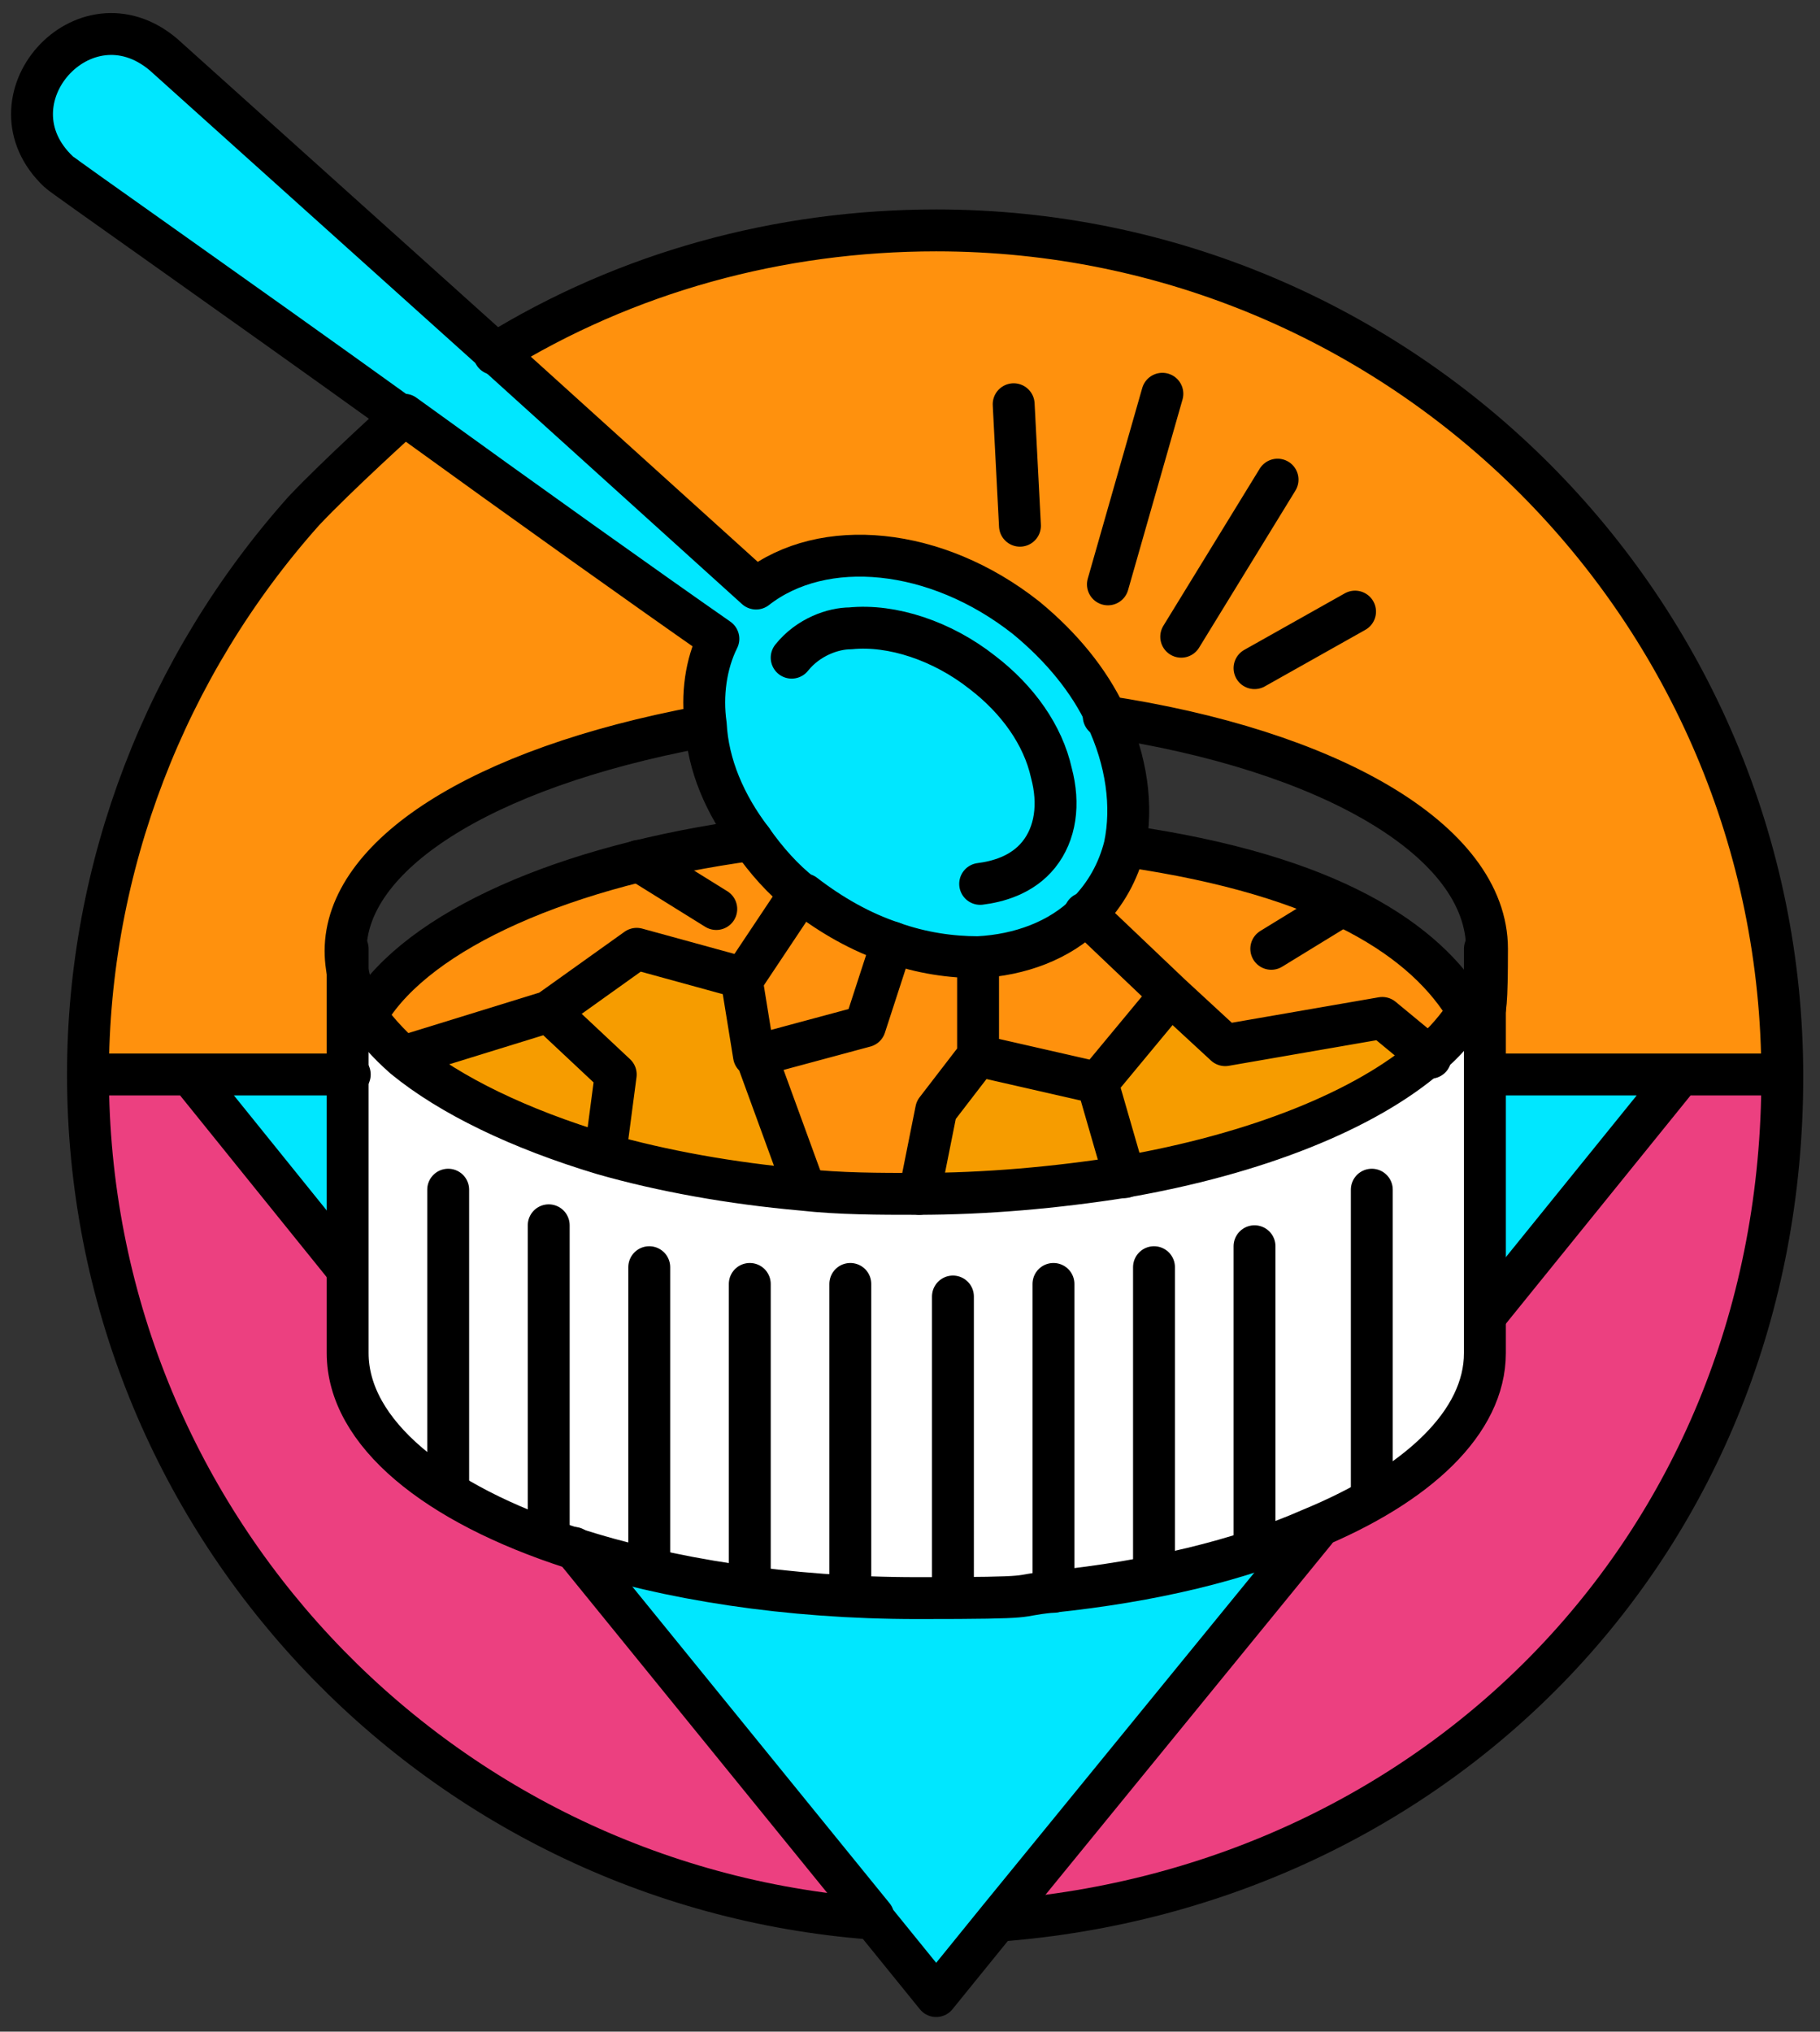 <svg xmlns="http://www.w3.org/2000/svg" viewBox="0 0 86.9 97"><rect x="0" y="0" width="86.9" height="97" fill="#333333" stroke="none"/><defs><style>.cls-1{fill:#f69c00}.cls-2{fill:#ec4080}.cls-3{fill:none;stroke:#000;stroke-linecap:round;stroke-linejoin:round;stroke-width:2px}.cls-4{fill:#00e7ff}.cls-6{fill:#ff910d}</style></defs><g id="_圖層_1" data-name="圖層_1"><path d="M85 51.3H71v-6c0-5.1-7.7-9.5-18.3-11.1-.8-1.7-2.1-3.3-3.8-4.7-4.3-3.4-9.7-3.9-12.9-1.4L23.5 16.8c6.3-3.9 13.6-5.9 21.1-5.9C66.9 10.9 85 29 85 51.3" class="cls-6"/><path d="M79.9 51.3H85C85 72.6 68.5 90 47.6 91.6l15.1-18.5C67.8 71 71 68 71 64.7v-2l8.9-11v-.4Z" class="cls-2"/><path d="M79.9 51.3v.4l-8.9 11V51.4h8.9Z" class="cls-4"/><path d="M50.3 76c-2.1.2-4.3.3-6.4.3-6.2 0-11.9-.9-16.5-2.4-6.5-2.1-10.7-5.5-10.7-9.3V45.3c0 1 .3 2 .9 3 .5.7 1.1 1.5 1.9 2.1 2.1 1.9 5.4 3.5 9.5 4.6 2.8.8 6 1.4 9.5 1.7 1.8.2 3.6.2 5.5.2 3.5 0 6.8-.3 9.8-.8 6.4-1.1 11.6-3.1 14.6-5.8.8-.7 1.4-1.4 1.9-2.1.6-1 .9-2 .9-3v19.3c0 3.3-3.2 6.3-8.3 8.4-3.4 1.4-7.7 2.5-12.4 3" style="fill:#fff"/><path d="m66 48.6 2.3 1.9c-3 2.6-8.2 4.7-14.6 5.8l-1.3-4.5 3.4-4.1 2.6 2.3 7.5-1.3Z" class="cls-1"/><path d="M53.8 40.4c9.7 1.4 14.3 4.5 16.3 7.9-.5.7-1.1 1.5-1.9 2.1l-2.3-1.9-7.5 1.3-2.6-2.4-4.1-3.9c.2-.2.4-.4.5-.6.6-.8 1.1-1.7 1.3-2.6h.2Z" class="cls-6"/><path d="m47.6 91.6-3 3.7-3-3.7L27.3 74c4.6 1.5 10.3 2.4 16.5 2.4s4.4-.1 6.4-.3c4.8-.5 9-1.5 12.4-3L47.5 91.6Z" class="cls-4"/><path d="m55.9 47.5-3.4 4.2-5.7-1.3v-4.8c2 0 3.8-.8 5.2-2.1l4.1 3.9Z" class="cls-6"/><path d="M52.7 34.2c1 2.1 1.3 4.3.9 6.2-.3 1.2-.9 2.3-1.8 3.2-1.3 1.3-3.2 2-5.2 2.1-1.3 0-2.7-.2-4.1-.7-1.5-.5-2.9-1.3-4.2-2.3h-.1c-.9-.7-1.7-1.6-2.4-2.6-1.3-1.7-2.1-3.6-2.2-5.5-.2-1.4 0-2.9.6-4.1-3.3-2.3-9.2-6.5-15-10.7C11 14 3 8.4 2.8 8.2-.8 4.8 4-.6 7.8 2.6l15.8 14.2 12.5 11.3c3.2-2.5 8.6-2 12.9 1.4 1.7 1.4 3 3 3.8 4.7" class="cls-4"/><path d="m52.4 51.7 1.3 4.5c-3.2.5-6.5.8-9.8.8l.8-4 2-2.6 5.7 1.3Z" class="cls-1"/><path d="M42.6 45c1.4.5 2.8.7 4.1.7v4.8l-2 2.6-.8 4c-1.9 0-3.7 0-5.5-.2l-2.3-6.3 5.2-1.4 1.3-4Z" class="cls-6"/><path d="m27.4 73.9 14.3 17.6C20.8 90 4.3 72.5 4.3 51.2h5.1v.4l7.1 8.8h.2v4.1c0 3.8 4.2 7.2 10.7 9.3Z" class="cls-2"/><path d="M38.4 42.7c1.2 1 2.6 1.8 4.2 2.3l-1.3 4-5.2 1.4-.6-3.7 2.6-3.9.2-.2h.1" class="cls-6"/><path d="m36 50.4 2.3 6.3c-3.4-.3-6.7-.9-9.5-1.7l.5-3.8-3.2-3 4.2-3 5.1 1.4.6 3.7Z" class="cls-1"/><path d="M17.6 48.3c2.4-3.9 9.4-7 18.3-8.2.7.9 1.5 1.8 2.4 2.5l-.2.2-2.6 3.9-5.1-1.4-4.2 3-6.8 2.1c-.8-.7-1.4-1.4-1.9-2.1" class="cls-6"/><path d="M34.2 30.5c-.6 1.2-.8 2.6-.6 4.1-10.7 2-17 6.2-17 10.7v6H4.3c0-9.9 3.6-19.5 10.3-26.9 1.5-1.8 4.7-4.5 4.7-4.5 5 3.6 10 7.1 15 10.7" class="cls-6"/><path d="m29.4 51.3-.5 3.8c-4-1.2-7.3-2.8-9.5-4.6l6.8-2.1 3.2 3Z" class="cls-1"/><path d="M16.6 51.3v9.2h-.2l-7.1-8.8v-.4h7.3Z" class="cls-4"/><path d="M23.6 16.9C29.9 13 37.2 11 44.7 11 67 11 85.1 29.1 85.1 51.4S68.6 90.1 47.7 91.7h0" class="cls-3"/><path d="M52.7 34.2C63.4 35.8 71 40.1 71 45.3s-.3 2.1-.9 3c-.5.7-1.1 1.5-1.9 2.1-3 2.6-8.2 4.7-14.6 5.8-3.2.5-6.5.8-9.8.8-1.8 0-3.7 0-5.5-.2-3.4-.3-6.7-.9-9.5-1.7-4-1.2-7.3-2.8-9.5-4.6-.8-.7-1.4-1.4-1.9-2.1-.6-1-.9-2-.9-3 0-4.5 6.3-8.7 17-10.7" class="cls-3"/><path d="M53.8 40.4c9.7 1.4 14.3 4.5 16.3 7.9m-52.5 0c2.4-3.9 9.4-7 18.3-8.2" class="cls-3"/><path d="M16.6 45.3v19.3c0 3.8 4.2 7.2 10.7 9.3 4.6 1.5 10.3 2.4 16.5 2.4s4.4-.1 6.4-.3c4.8-.5 9-1.5 12.4-3 5.1-2.1 8.3-5.1 8.3-8.4V45.3" class="cls-3"/><path d="m38.1 42.8-2.6 3.9-5.1-1.4-4.2 3-6.8 2.1" class="cls-3"/><path d="m26.2 48.3 3.2 3-.5 3.8M42.6 45l-1.3 4-5.2 1.4 2.3 6.3M36 50.4l-.6-3.7m11.3-.8v4.5l5.7 1.3 1.3 4.5m-1.9-12.6 4.1 3.9 2.6 2.4 7.5-1.3 2.3 1.9m-12.5-2.9-3.4 4.1m-5.7-1.3-2 2.6-.8 4m16.8-11.7 3.1-1.9m-29.6 0-3.7-2.3m-9.1 15.7v14.3m4.8-12.6v14.7M31 60.5v14.3m4.8-13.5v14.3m4.8-14.3V76m4.9-14.1V76m4.8-14.7V76m4.8-15.5v14.7m4.8-15.7v14.3m5.6-17v14.7M4.3 51.3h12.4m54.4 0h14m-14 11.3 8.9-11m-38.3 40 3 3.7 3-3.7 15.1-18.5m-35.4.8 14.3 17.6M9.4 51.7l7.1 8.8m39-41.7-2.6 9.1m-4.5-8.6.3 5.8M61 22.9l-4.6 7.5m8.3-1.2-4.8 2.7M46.8 42.2c.8-.1 2-.4 2.8-1.4.8-1 1-2.4.6-3.9-.4-1.8-1.6-3.5-3.3-4.8-1.9-1.5-4.3-2.3-6.3-2.1-.8 0-2 .4-2.8 1.4" class="cls-3"/><path d="M19.2 19.9C11 14 3 8.4 2.8 8.2-.8 4.8 4-.6 7.8 2.6l15.8 14.2 12.5 11.3c3.2-2.5 8.6-2 12.9 1.4 1.7 1.4 3 3 3.8 4.7 1 2.1 1.3 4.3.9 6.2-.3 1.2-.9 2.3-1.8 3.2-1.3 1.3-3.2 2-5.2 2.1-1.3 0-2.7-.2-4.1-.7-1.5-.5-2.9-1.3-4.2-2.3h-.1c-.9-.7-1.7-1.6-2.4-2.6-1.3-1.7-2.1-3.6-2.2-5.5-.2-1.4 0-2.9.6-4.1-3.3-2.3-9.2-6.5-15-10.7" class="cls-3"/><path d="M19.2 19.9s-3.1 2.8-4.7 4.5c-6.6 7.4-10.3 17-10.3 26.9 0 21.3 16.5 38.7 37.4 40.3h0" class="cls-3"/></g></svg>